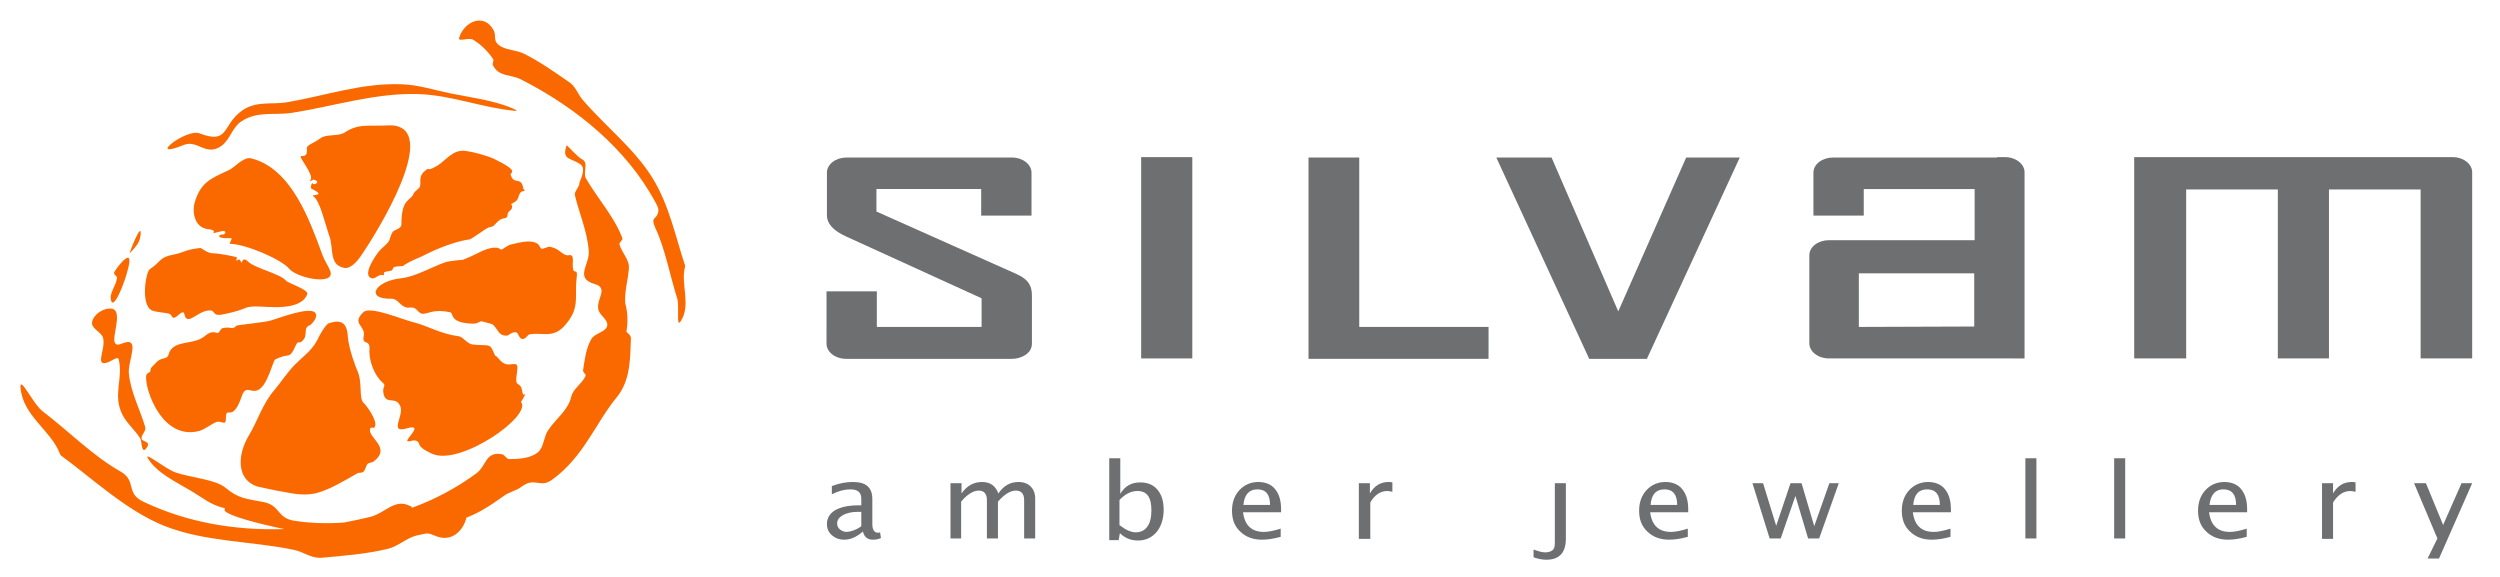 <?xml version="1.0" encoding="utf-8"?>
<!-- Generator: Adobe Illustrator 20.1.0, SVG Export Plug-In . SVG Version: 6.00 Build 0)  -->
<svg version="1.1" id="Layer_1" xmlns="http://www.w3.org/2000/svg" xmlns:xlink="http://www.w3.org/1999/xlink" x="0px" y="0px"
	 viewBox="0 0 611 141" style="enable-background:new 0 0 611 141;" xml:space="preserve">
<style type="text/css">
	.st0{fill:#FA6900;}
	.st1{fill:#6E6F71;}
</style>
<path class="st0" d="M66.1,119.6c-0.8-0.2-2.4-0.5-3.2-0.7c-5.1-1.6-5-7.7-2-12.6c2.1-3.5,3.2-7.5,6.1-10.9c1.7-2,3.2-4.4,5.2-6.4
	c2.2-2.2,4-3.3,5.4-6c0.3-0.7,1.9-3.7,2.8-4c2.7-0.9,4.4-0.4,4.6,3.2c0.2,3.1,2.2,8.2,2.3,8.3c1.4,3,0.3,6.9,1.6,8
	c0.7,0.6,3.7,4.7,2.6,6c-0.2,0.2-0.8-0.2-1,0.2c-0.9,2.2,5.4,4.6,0.8,8.1c-0.4,0.3-1,0.2-1.5,0.6c-0.4,0.5-0.5,1.5-1,1.9
	s-0.9,0.1-1.5,0.4c-2.8,1.6-7.1,4.2-10.3,4.9c-3.4,0.7-6.3-0.2-9.4-0.7C66.8,119.8,66.9,119.7,66.1,119.6 M48.8,105.3
	c1.3-0.4,3.2-1.9,4.2-2.2s2.2,1,2.2-0.6c0-4,1.5,1.4,3.9-5.7c1.2-3.5,2.8,0.7,5.3-2.7c1.3-1.7,2.5-6.1,2.8-6.2
	c3.6-1.9,3.4,0.2,5-3.3c0.8-1.7,0.6-0.4,1.6-1.2c1.7-1.4,0.1-3.3,1.9-3.9c0.3-0.1,2.3-2,1.3-3.1c-1.4-1.5-8.7,1.3-10.7,1.9
	c-1.5,0.5-8.3,1.1-8.5,1.3c-1.2,1.2-1.1,0.1-3.4,0.6c-0.5,0.1-0.8,1.2-1.2,1.2c-0.5,0-1.3-0.8-3.1,0.7c-2.4,2-5.9,1.2-7.9,2.9
	c-1.5,1.3-0.4,2.2-2.2,2.6c-1.5,0.3-1.9,1.2-2.8,2c-0.9,0.9,0.2,1-1.2,1.7C34.5,92.1,38.6,108.1,48.8,105.3z M140.9,68.3
	c-0.5,4.3,1,7.1-3.1,11.5c-2.7,2.9-5.4,1.4-8.3,1.9c-0.6,0.1-0.9,1-1.5,1.1c-1.1,0.3-1.2-1.2-1.7-1.5c-0.7-0.5-2.2,0.7-2.2,0.7
	c-2.3,0.3-2.4-1.7-3.7-2.7c-0.3-0.2-1.8-0.5-2.4-0.7c-0.7-0.3-1,0.5-2.3,0.5c-6.1-0.1-4.7-2.6-5.7-2.8c-4.1-0.8-5,0.3-6.6,0.4
	c-1.1,0-1.4-1.3-2.4-1.5c-0.5-0.1-1,0-1.4,0c-1.9-0.3-2.2-2.2-4-2.2c-6.3,0.2-4.2-4.3,2.5-5c3.4-0.4,7.1-2.6,10.7-3.9
	c1.2-0.4,4.3-0.6,4.3-0.6c2-0.8,3-1.3,4.2-1.9c4.1-2,5.1-0.6,5.1-0.6c0.6,0,1.5-1.1,2.7-1.3c2.1-0.5,4.8-1.2,6.3-0.1
	c0.5,0.3,0.5,1,1,1.2c0.2,0.1,1.7-0.6,2-0.5c2.4,0.5,2.7,1.8,4.2,2.1c0.4,0.1,1.6-0.7,1.4,1.6C139.8,68.4,141.4,64.4,140.9,68.3z
	 M93.1,30.7c1.3,0,2.6-0.2,3.8,0.1c9.7,2.3-4.3,25.4-8.8,31.9c-1.8,2.6-3.3,2.9-3.8,2.8c-4-0.6-2.7-4.8-3.8-7.8
	c-1-2.8-2.3-8.7-3.9-9.7c-1-0.6,3.6,0.1-0.5-1.9c-0.3-0.2,0.1-1.8,0.4-1.2c0.2,0.4,2.1-0.4,0.2-1c-0.2-0.1-1.4,0.9-0.8,0.1
	c0.9-1.2-2.8-5.5-2.4-5.8c0.4-0.3,1.7,0.5,1.5-1.9c-0.1-0.9,1.4-1.1,3.3-2.5c1.4-1.1,4.3-0.4,5.9-1.4C87.4,30.3,89.5,30.8,93.1,30.7
	z M106.7,40.6c-3,1.7-1.2-0.2-3,1.3c-1.5,1.3-0.7,2.7-1.1,3.8c-0.1,0.3-1.3,1.1-1.5,1.6c-0.8,2-3,1-3,7.6c0,1.1-1.9,1.2-2.2,1.9
	c-1.1,2,0.1,1.6-2.8,4.1c-0.6,0.5-4.4,5.6-2.7,6.9c0.9,0.7,1.6-0.3,2.6-0.6c0.5-0.1,0.6,0.2,0.8,0s-0.2-0.5,0.2-0.7s1.3-0.2,1.7-0.4
	c0.4-0.2,0.2-0.6,0.6-0.8c0.6-0.3,2.1-0.2,2.2-0.3c0.8-0.7,3.1-1.7,4.5-2.3c1.8-0.9,6.9-3.5,11.8-4.2c0.5-0.1,4-2.7,4.6-2.9
	c1.1-0.3,1-0.1,1.8-1c2-2.2,2.7-0.4,2.9-2.4c0-0.4,0.9-0.9,1-1.3c0.4-1.5-1.2-0.4,0.8-1.6c1.2-0.7,0.6-2.6,2.2-2.6
	c0.4,0-0.2-0.5-0.2-0.6c-0.5-3.2-2.3-0.7-3.1-3.4c-0.2-0.6,2.5-0.7-4.1-3.9c-1.8-0.8-5.1-1.7-6.8-1.9
	C110.6,36.4,109.1,39.2,106.7,40.6z M37.2,75.9c1,0.4,3.3,0.5,4.2,0.8c0.8,0.3,0.5,1.5,1.7,0.7c0.7-0.5,1.8-1.8,2-0.5
	c0.6,2.8,3.1-0.7,5.7-1c2.3-0.3,0.6,1.6,3.9,0.9c6.2-1.3,4.5-1.8,7.6-1.9c2.6-0.1,11.1,1.4,12.8-3c0.4-1.1-4.7-2.7-5.2-3.3
	c-1.4-1.7-7.5-3-9.2-4.6c-1.8-1.8-1.4,1.2-1.9-0.2c-0.5-1.2-1.3,1-0.9-0.9c0-0.1-4.3-1-5.9-1c-1.3,0-2.8-1.3-3-1.3
	c-3.7,0.4-3.7,1-6.5,1.6c-3.7,0.7-2.9,1.6-5.9,3.6C35.6,66.5,34.3,74.7,37.2,75.9z M105.6,110.9c-4.2-1.9-2.6-2.5-3.7-3.1
	c-1-0.5-1.6,0.3-2.3,0s4.3-4.4-0.2-3.1c-4.5,1.3-0.5-3.2-1.6-5.5c-1.1-2.4-3.3-0.3-4-2.7c-0.6-2.3,0.9-2-0.4-3.1
	c-1.9-1.7-3.3-5.3-3.1-8s-1.9-0.8-1.4-3.3c0.5-2.6-3.1-2.9-0.1-5.8c1.7-1.6,9.5,1.8,12.4,2.5c3,0.7,6.4,2.8,11,3.4
	c0.9,0.1,2.1,1.9,3.3,2c3.8,0.4,4.2-0.4,5.1,1.8c1,2.2-0.3-0.2,1.4,1.8s2.8,1,4,1.2s-0.5,4.2,0.5,4.8s1,1.1,1.2,2.2
	c0.2,1.2,1.2-0.6,0.3,1.1c-0.9,1.8-0.9,0.9-0.7,1.1C130.3,101.5,112.5,114,105.6,110.9z M56.1,41.5c1.1-0.5,3.5-3.3,5.3-2.8
	c9.9,2.5,14.3,15.2,17.4,23.6c0.6,1.6,1.4,2.6,1.9,3.9c1.4,3.7-8.1,1.8-10-0.5s-10.5-6-14.4-6.1c-0.6,0,0.8-1.4,0.1-1.4
	c-4,0.2-2.9-1-1.9-0.9c0.5,0.1,1.1-1.1-0.3-0.8c-4.3,1.1,0.1-0.1-3.4-0.5c-3.3-0.4-3.9-4.2-3.2-6.6C49.1,44.6,51.3,43.7,56.1,41.5z
	 M31.7,61.9c1.4-1.5,2.3-2.4,2.6-4C35,53,31.4,62.2,31.7,61.9z M27.2,73.6c0.8,2.2,4.1-6.5,4.4-9.5c0.4-3.3-3.4,1.7-3.7,2.5
	c-0.2,0.5,0.7,0.8,0.7,1.3C28.4,69.9,26.5,71.8,27.2,73.6z M30,101.5c1.1,2.1,3.1,3.7,4.3,5.7c0.4,0.6,0.2,4.4,1.7,2
	c0.8-1.4-1.3-1.2-1.4-2c-0.1-1,1.2-1.9,0.9-2.8c-1.3-4.4-3.5-8.4-4-13c-0.4-3.1,3.2-9.5-1.8-7.4c-4.6,1.9,1.8-8.9-3-8.6
	c-1.8,0.1-3.9,1.6-4.2,3.3c-0.3,1.6,2.3,2.4,2.7,3.9c0.7,2.8-2.3,7.3,1.3,5.9c0.8-0.3,2.3-1.5,2.5-0.7C30.2,92.5,27.4,96.6,30,101.5
	z M126,27.1c1.2,0.1-2-1.2-3.1-1.5c-4-1.3-8.5-1.9-12.9-2.8c-4-0.8-7.8-2.1-11.8-2.2c-9.7-0.4-18.7,2.8-28.1,4.4
	c-3.6,0.6-7.5-0.4-10.9,2c-5,3.5-3.1,8.4-10.4,5.6c-3.3-1.3-13.4,6.7-3.8,2.8c3.3-1.3,5.4,3,9.2,0.2c2.1-1.6,2.6-4.6,4.9-6
	c3.8-2.5,8.1-1.4,12.1-2c10.4-1.6,20.6-5,31.3-4.6C110.5,23.3,118,26.4,126,27.1z M114,126.5c3.2-1.2,5.9-3,9-5.2
	c1.6-1.2,2.9-1.2,4.4-2.3c3.4-2.6,4.5,0.5,7.6-1.8c7.7-5.6,10.6-13.9,15.8-20.2c3.4-4.2,3.2-9.8,3.4-14.3c0-0.9-1.1-1.5-1.1-1.6
	c0.7-4-0.3-7-0.3-7c-0.2-2.9,0.7-5.7,0.9-8.5c0.2-2.1-1.8-3.9-2.3-5.9c-0.1-0.5,0.9-1,0.7-1.5c-2-5.3-6-9.6-8.9-14.6
	c-0.8-1.4,0.8-3.9-1-4.7c-0.9-0.4-3.7-3.5-3.7-3.4c-1.4,3.8,1.3,3,3.5,4.8c1.3,1.1-0.4,4.1-0.4,4.4c0.1,1-1.3,2-1.1,3
	c1.1,4.6,3.1,9,3.4,13.8c0.2,3.1-3.5,6.5,1.4,7.9c3.5,1,0.5,3.5,0.9,6.1c0.2,1.5,2.5,2.6,2.2,4.1c-0.3,1.6-3.1,1.8-3.9,3.3
	c-1.3,2.3-1.6,5-2,7.6c-0.1,0.5,0.8,0.9,0.6,1.4c-1,2.1-3,3-3.5,5.1c-0.7,3.2-3.8,5.4-5.6,8.1c-1.2,1.7-1,4.2-2.6,5.5
	c-1.8,1.4-4.5,1.6-6.9,1.6c-0.8,0-1.1-1.1-1.9-1.2c-4-0.7-3.7,2.9-6.2,4.7c-4.9,3.6-10.2,6.4-15.7,8.4c-0.1-0.2-0.2-0.4-0.4-0.4
	c-3.8-2-6,1.6-9.7,2.6c-2.1,0.5-4.3,1-6.5,1.4c-4,0.3-8,0.2-12-0.4c-4.5-0.6-3.5-3.8-7.7-4.6c-4.1-0.8-6.1-0.8-9.3-3.5
	c-2.3-2-8.6-2.5-12.1-3.7c-2.5-0.8-8.1-5.5-6.8-3.4c2.2,3.5,6.5,5.5,10.2,7.7c3.1,1.8,5,3.6,8.5,4.4c0.2,0.1-0.1,0.4,0,0.6
	c1,1.3,8.2,3.2,14.6,4.5c-12,0.4-23.8-1.6-34.5-6.7c-4.4-2.1-1.5-5.1-5.6-7.4c-6.6-3.7-12.7-9.9-19-14.7c-2.2-1.6-5.5-8.7-5.4-5.9
	c0.5,7,7.4,10.5,9.6,16.2c0.1,0.4,0.5,0.7,0.8,0.9c7.1,5.2,15.5,13.1,24.7,16.8c10,4,21.4,3.7,31.8,5.9c2.4,0.5,4.3,2.2,6.9,1.9
	c5.4-0.5,10.8-0.9,16.1-2.2c2.4-0.6,4.5-2.6,6.8-3.2c3.5-0.8,2.7-0.6,4.8,0.1C110.3,132.6,113.2,129.8,114,126.5z M142.4,24.4
	c-1.2-1.4-1.7-3.3-3.4-4.4c-3.5-2.4-7-4.9-10.8-6.8c-1.7-0.9-3.9-0.9-5.5-1.7c-2.5-1.3-1.3-2.5-2-4c-2.4-4.6-7.4-2.1-8.5,1.8
	c-0.3,1,2.4-0.2,3.4,0.4c2,1.2,3.6,2.8,4.9,4.7c0.3,0.5-0.3,1.2,0,1.6c1.5,2.9,4.4,2.1,7,3.5c13.7,7,25.6,17,32.5,29.6
	c0.4,0.8,1,1.6,0.9,2.5c-0.3,2.3-2.1,1.1-0.7,4.2c2.3,4.8,3.6,11.8,5.3,17.1c0.6,1.9-0.3,7.3,0.8,5.7c2.7-3.9,0-9.2,1.1-13.3
	c0.1-0.3,0-0.6-0.1-0.8c-2.1-6.3-3.8-14.6-7.9-21.1C155,36.3,147.9,30.8,142.4,24.4z"/>
<path class="st1" d="M604.3,87.6h-12.7V46.3h-22.4v41.3h-12.5V46.3h-22.4v41.3h-12.7V38.4h72.6l0,0h5.2c2.7,0,4.8,1.7,4.8,3.7v2.2
	v0.2v0.2v0.2l0,0v42.7H604.3z"/>
<path class="st1" d="M482.5,79.8v-13h-28.2v13.1L482.5,79.8z M488.1,38.4h1.9c2.7,0,4.8,1.7,4.8,3.7v45.5H447
	c-2.7,0-4.8-1.7-4.8-3.7c0-7.2,0-14.3,0-21.5c0-2.1,2.2-3.7,4.8-3.7c11.9,0,23.7,0,35.6,0V46.2h-27.1v6.5h-12.3v-9.2v-1.3
	c0-2.1,2.2-3.7,4.8-3.7h40.1V38.4z"/>
<rect x="278.9" y="38.4" class="st1" width="12.5" height="49.2"/>
<polygon class="st1" points="363.8,87.7 319.8,87.7 319.8,38.5 332.2,38.5 332.2,79.9 363.8,79.9 "/>
<path class="st1" d="M388.4,87.7l-22.7-49.2h13.5l16.3,37.6l16.6-37.6h13.1l-22.7,49.2C397.8,87.7,393.1,87.7,388.4,87.7"/>
<polygon class="st1" points="593.3,136.5 595.7,131.6 590,118.1 592.9,118.1 597.1,128.3 601.6,118.1 604.2,118.1 596.1,136.5 "/>
<path class="st1" d="M567.5,131.6v-13.5h2.7v2.5c1.1-1.9,2.6-2.8,4.6-2.8c0.3,0,0.6,0,0.9,0.1v2.3c-0.5-0.1-0.9-0.2-1.2-0.2
	c-1.7,0-3.1,0.9-4.3,2.8v8.9h-2.7V131.6z"/>
<path class="st1" d="M549.1,131.2c-1.8,0.5-3.3,0.7-4.6,0.7c-2.2,0-4-0.7-5.3-2c-1.4-1.3-2-3-2-5.1c0-2,0.6-3.7,1.8-5s2.8-2,4.6-2
	s3.2,0.6,4.1,1.7c1,1.2,1.5,2.8,1.5,5v0.7h-9.3c0.4,3.2,2.1,4.8,5.1,4.8c1.1,0,2.5-0.3,4.1-0.8L549.1,131.2L549.1,131.2z M540,123.4
	h6.5c0-2.5-1-3.8-3.1-3.8C541.4,119.6,540.3,120.9,540,123.4z"/>
<rect x="516.7" y="112" class="st1" width="2.7" height="19.6"/>
<rect x="495" y="112" class="st1" width="2.7" height="19.6"/>
<path class="st1" d="M476.7,131.2c-1.8,0.5-3.3,0.7-4.6,0.7c-2.2,0-4-0.7-5.3-2c-1.4-1.3-2-3-2-5.1c0-2,0.6-3.7,1.8-5s2.8-2,4.6-2
	s3.2,0.6,4.1,1.7c1,1.2,1.5,2.8,1.5,5v0.7h-9.3c0.4,3.2,2.1,4.8,5.1,4.8c1.1,0,2.5-0.3,4.1-0.8L476.7,131.2L476.7,131.2z
	 M467.6,123.4h6.5c0-2.5-1-3.8-3.1-3.8S467.8,120.9,467.6,123.4z"/>
<polygon class="st1" points="432.5,131.6 428.3,118.1 430.9,118.1 434.1,128.5 437.6,118.1 440.3,118.1 443.4,128.6 447.1,118.1 
	449.4,118.1 444.6,131.6 441.9,131.6 438.8,121.2 435.2,131.6 "/>
<path class="st1" d="M412.5,131.2c-1.8,0.5-3.3,0.7-4.6,0.7c-2.2,0-4-0.7-5.3-2c-1.4-1.3-2-3-2-5.1c0-2,0.6-3.7,1.8-5
	c1.2-1.3,2.8-2,4.6-2c1.8,0,3.2,0.6,4.1,1.7c1,1.2,1.5,2.8,1.5,5v0.7h-9.3c0.4,3.2,2.1,4.8,5.1,4.8c1.1,0,2.5-0.3,4.1-0.8
	L412.5,131.2L412.5,131.2z M403.4,123.4h6.5c0-2.5-1-3.8-3.1-3.8C404.7,119.6,403.6,120.9,403.4,123.4z"/>
<path class="st1" d="M374.8,136.2v-1.9c1.3,0.5,2.2,0.7,2.9,0.7c0.7,0,1.3-0.2,1.7-0.5c0.3-0.2,0.4-0.5,0.5-0.8s0.1-1,0.1-2v-13.6
	h2.7v13.5c0,3.5-1.6,5.2-4.8,5.2C377,136.8,375.9,136.6,374.8,136.2"/>
<path class="st1" d="M332.1,131.6v-13.5h2.7v2.5c1.1-1.9,2.6-2.8,4.6-2.8c0.3,0,0.6,0,0.9,0.1v2.3c-0.5-0.1-0.9-0.2-1.2-0.2
	c-1.7,0-3.1,0.9-4.2,2.8v8.9h-2.8V131.6z"/>
<path class="st1" d="M313,131.2c-1.8,0.5-3.3,0.7-4.6,0.7c-2.2,0-4-0.7-5.3-2c-1.4-1.3-2-3-2-5.1c0-2,0.6-3.7,1.8-5
	c1.2-1.3,2.8-2,4.6-2c1.8,0,3.2,0.6,4.1,1.7c1,1.2,1.5,2.8,1.5,5v0.7h-9.3c0.4,3.2,2.1,4.8,5.1,4.8c1.1,0,2.5-0.3,4.1-0.8L313,131.2
	L313,131.2z M303.9,123.4h6.5c0-2.5-1-3.8-3.1-3.8C305.3,119.6,304.1,120.9,303.9,123.4z"/>
<path class="st1" d="M271.1,131.8V112h2.7v8.7c1.1-1.9,2.7-2.8,4.9-2.8c1.8,0,3.2,0.6,4.2,1.8s1.5,2.8,1.5,4.9c0,2.2-0.6,4-1.7,5.4
	c-1.2,1.4-2.7,2.1-4.6,2.1c-1.7,0-3.2-0.6-4.4-1.8l-0.3,1.7h-2.3V131.8z M273.7,128.4c1.4,1.1,2.7,1.7,3.9,1.7
	c1.2,0,2.2-0.5,2.8-1.4c0.7-0.9,1-2.3,1-4c0-3.2-1.1-4.7-3.4-4.7c-1.5,0-3,0.7-4.4,2.2v6.2H273.7z"/>
<path class="st1" d="M232.3,131.6v-13.5h2.7v2.5c1.3-1.9,3-2.8,5-2.8s3.3,0.9,4,2.8c1.3-1.9,2.9-2.8,4.9-2.8c1.3,0,2.3,0.4,3,1.1
	c0.7,0.7,1.1,1.7,1.1,2.9v9.8h-2.7v-9.4c0-1.5-0.7-2.3-2-2.3c-1.4,0-2.8,0.9-4.4,2.7v9h-2.7v-9.4c0-1.5-0.7-2.3-2-2.3
	s-2.8,0.9-4.3,2.7v9H232.3z"/>
<path class="st1" d="M210.9,129.9c-1.6,1.4-3.1,2-4.6,2c-1.2,0-2.2-0.4-3-1.1c-0.8-0.7-1.2-1.6-1.2-2.7c0-1.5,0.7-2.6,2-3.4
	c1.4-0.8,3.3-1.2,5.8-1.2h0.6v-1.6c0-1.6-0.9-2.3-2.7-2.3c-1.4,0-2.9,0.4-4.5,1.2v-2c1.8-0.7,3.5-1,5.1-1s2.8,0.3,3.6,1
	c0.8,0.7,1.2,1.7,1.2,3.2v6.1c0,1.4,0.5,2.1,1.4,2.1c0.1,0,0.3,0,0.5-0.1l0.2,1.4c-0.6,0.3-1.3,0.4-2,0.4
	C212,131.9,211.2,131.2,210.9,129.9 M210.5,128.6v-3.5h-0.9c-1.5,0-2.7,0.3-3.6,0.8s-1.4,1.2-1.4,2c0,0.6,0.2,1.1,0.7,1.5
	s1,0.6,1.7,0.6C208.1,129.9,209.3,129.5,210.5,128.6z"/>
<path class="st1" d="M252.2,84c0,2.5-2.8,3.7-4.8,3.7c-13.5,0-27,0-40.6,0c-2.7,0-4.8-1.7-4.8-3.7v-2.7l0,0V81v-9.8h12.3v8.7h25.6
	v-7l-33.1-15.1c-3.1-1.4-4.7-3.1-4.7-5.2V42.2c0-2.1,2.2-3.7,4.8-3.7h5.2l0,0h30l0,0h5.2c2.7,0,4.8,1.7,4.8,3.7c0,3.5,0,7,0,10.5
	h-12.3v-6.5h-25.6v5.5L248.5,67c3.1,1.4,3.7,3.1,3.7,5.3V84z"/>
</svg>
